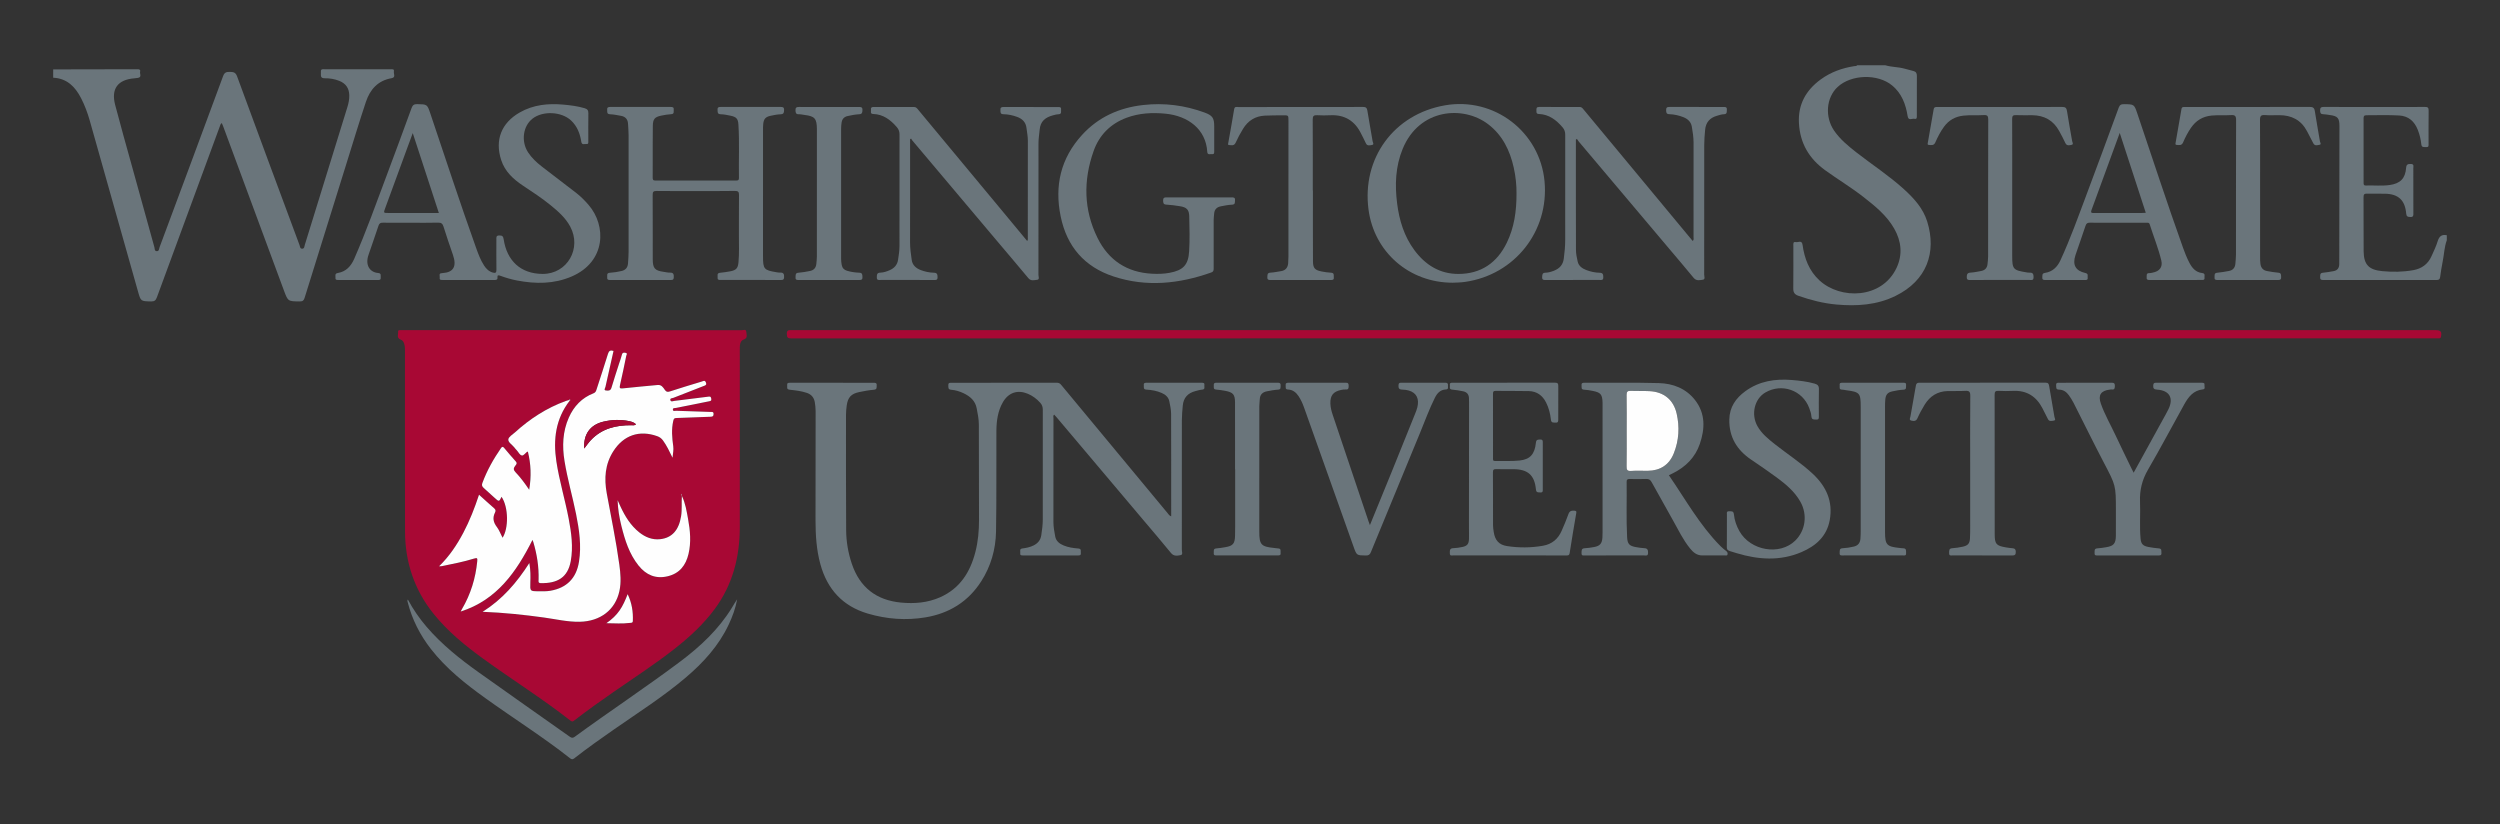 <?xml version="1.0" encoding="utf-8"?>
<!-- Generator: Adobe Illustrator 16.0.4, SVG Export Plug-In . SVG Version: 6.00 Build 0)  -->
<!DOCTYPE svg PUBLIC "-//W3C//DTD SVG 1.1//EN" "http://www.w3.org/Graphics/SVG/1.1/DTD/svg11.dtd">
<svg version="1.1" id="Layer_1" xmlns="http://www.w3.org/2000/svg" xmlns:xlink="http://www.w3.org/1999/xlink" x="0px" y="0px"
	 width="376px" height="124px" viewBox="28.5 81.5 376 124" enable-background="new 28.5 81.5 376 124" xml:space="preserve">
<rect x="28.5" y="81.5" width="376" height="124" fill="#333333" stroke="none"/>
<g id="mqYQFJ.tif">
	<g>
		<path fill="#6A757B" d="M36.499,91.938c4.22-0.008,8.439-0.016,12.658-0.025c0.261-0.001,0.499,0.041,0.414,0.36
			c-0.085,0.32,0.316,0.831-0.336,0.943c-0.184,0.032-0.37,0.052-0.557,0.066c-2.468,0.205-3.489,1.574-2.861,3.986
			c0.799,3.07,1.673,6.124,2.517,9.184c1.126,4.079,2.251,8.159,3.388,12.235c0.06,0.214-0.002,0.565,0.337,0.589
			c0.382,0.024,0.351-0.354,0.436-0.582c3.194-8.575,6.388-17.149,9.554-25.735c0.2-0.543,0.472-0.661,0.994-0.647
			c0.527,0.013,0.879,0.03,1.11,0.66c3.109,8.473,6.255,16.933,9.397,25.393c0.079,0.213,0.062,0.553,0.408,0.54
			c0.338-0.012,0.313-0.344,0.381-0.562c2.143-6.913,4.281-13.829,6.411-20.747c0.177-0.574,0.299-1.165,0.282-1.777
			c-0.027-1.045-0.517-1.762-1.494-2.154c-0.704-0.282-1.442-0.403-2.193-0.392c-0.772,0.013-0.54-0.529-0.58-0.942
			c-0.053-0.539,0.334-0.412,0.619-0.413c3.284-0.004,6.569-0.003,9.854-0.001c0.233,0.001,0.578-0.076,0.502,0.329
			c-0.064,0.349,0.33,0.897-0.351,1.015c-2.062,0.354-3.239,1.707-3.858,3.565c-0.997,2.99-1.906,6.011-2.846,9.021
			c-2.128,6.812-4.256,13.624-6.368,20.439c-0.125,0.403-0.288,0.554-0.727,0.55c-1.776-0.015-1.777,0.003-2.395-1.665
			c-3.039-8.212-6.077-16.424-9.117-24.636c-0.062-0.168-0.137-0.332-0.218-0.525c-0.216,0.125-0.234,0.319-0.294,0.481
			c-3.159,8.565-6.319,17.132-9.461,25.704c-0.167,0.455-0.352,0.654-0.872,0.643c-1.567-0.032-1.559-0.01-1.984-1.518
			c-2.414-8.566-4.831-17.132-7.255-25.696c-0.328-1.159-0.749-2.286-1.302-3.36c-0.888-1.727-2.12-2.973-4.193-3.077
			C36.499,92.77,36.499,92.354,36.499,91.938z"/>
		<path fill="#6A757B" d="M312.05,91.314c0.928,0.285,1.912,0.244,2.846,0.5c0.459,0.126,0.92,0.254,1.383,0.366
			c0.391,0.095,0.521,0.334,0.519,0.726c-0.012,1.996-0.006,3.991-0.005,5.986c0,0.253,0.033,0.568-0.354,0.477
			c-0.354-0.085-0.91,0.354-1.029-0.402c-0.285-1.782-0.883-3.422-2.333-4.616c-2.169-1.789-6.146-1.674-8.199,0.229
			c-1.718,1.591-1.948,4.502-0.524,6.571c0.897,1.304,2.103,2.292,3.33,3.255c2.371,1.855,4.909,3.5,7.146,5.528
			c1.523,1.381,2.904,2.887,3.527,4.896c1.429,4.616-0.051,8.863-4.77,11.175c-2.822,1.384-5.824,1.568-8.886,1.295
			c-1.974-0.176-3.88-0.666-5.748-1.323c-0.528-0.188-0.749-0.485-0.742-1.058c0.024-2.162,0.011-4.323,0.011-6.485
			c0-0.265-0.06-0.619,0.371-0.521c0.35,0.079,0.905-0.362,1.012,0.41c0.283,2.043,0.976,3.898,2.537,5.343
			c3.162,2.922,9.391,2.812,11.598-1.87c0.945-2.006,0.732-4.018-0.35-5.915c-1.123-1.974-2.863-3.376-4.619-4.75
			c-1.852-1.447-3.869-2.657-5.771-4.034c-2.411-1.745-3.776-4.056-3.938-7.081c-0.149-2.826,1.055-4.933,3.252-6.552
			c1.518-1.116,3.248-1.736,5.104-2.021c0.138-0.021,0.298,0.023,0.394-0.128C309.224,91.314,310.638,91.314,312.05,91.314z"/>
		<path fill="#6A757B" d="M396.499,117.634c-0.38,1.033-0.402,2.136-0.619,3.2c-0.156,0.771-0.277,1.552-0.383,2.333
			c-0.046,0.34-0.186,0.445-0.521,0.445c-5.694-0.009-11.39-0.008-17.084-0.001c-0.313,0-0.463-0.083-0.438-0.419
			c0.021-0.303-0.076-0.631,0.413-0.672c0.535-0.046,1.066-0.148,1.598-0.24c0.581-0.101,0.852-0.47,0.858-1.047
			c0.005-0.354,0.003-0.705,0.004-1.059c0.009-6.565,0.017-13.133,0.026-19.697c0.002-1.228-0.256-1.524-1.489-1.683
			c-0.31-0.039-0.617-0.112-0.927-0.114c-0.381-0.004-0.485-0.159-0.492-0.528c-0.01-0.424,0.104-0.572,0.554-0.569
			c3.056,0.021,6.11,0.01,9.165,0.01c2.016,0,4.031,0.014,6.048-0.009c0.437-0.005,0.562,0.121,0.556,0.559
			c-0.023,1.662-0.011,3.323-0.011,4.986c0.001,0.249,0.052,0.522-0.353,0.493c-0.313-0.021-0.682,0.106-0.737-0.412
			c-0.078-0.745-0.251-1.474-0.526-2.172c-0.509-1.287-1.388-2.092-2.828-2.171c-1.642-0.089-3.281-0.035-4.922-0.033
			c-0.352,0-0.408,0.174-0.408,0.466c0.006,3.222,0.004,6.442,0.002,9.663c0,0.244-0.002,0.452,0.346,0.439
			c1.203-0.044,2.412,0.097,3.609-0.078c1.576-0.229,2.321-0.995,2.442-2.576c0.04-0.521,0.249-0.59,0.69-0.587
			c0.551,0.004,0.391,0.381,0.392,0.652c0.009,2.244,0.004,4.489,0.007,6.732c0.002,0.323,0.043,0.615-0.46,0.595
			c-0.391-0.019-0.581-0.068-0.62-0.527c-0.168-2.008-1.186-2.942-3.188-2.978c-0.894-0.017-1.787,0.012-2.681-0.011
			c-0.383-0.009-0.547,0.074-0.545,0.508c0.02,2.724-0.01,5.444,0.016,8.167c0.019,2.008,0.791,2.792,2.805,2.983
			c1.559,0.147,3.109,0.128,4.655-0.146c1.276-0.229,2.214-0.91,2.747-2.104c0.33-0.738,0.691-1.472,0.924-2.241
			c0.225-0.743,0.611-1.07,1.379-0.909C396.499,117.135,396.499,117.384,396.499,117.634z"/>
		<path fill="#A80834" d="M114.6,131.154c8.481,0,16.963-0.002,25.444,0.011c0.239,0,0.675-0.213,0.695,0.238
			c0.018,0.396,0.286,0.931-0.371,1.157c-0.396,0.137-0.546,0.493-0.587,0.886c-0.023,0.227-0.016,0.456-0.016,0.685
			c-0.001,8.877-0.001,17.752-0.001,26.629c0.001,4.477-1.052,8.633-3.738,12.292c-1.7,2.315-3.791,4.237-6.037,6.003
			c-2.977,2.336-6.151,4.394-9.256,6.549c-1.963,1.361-3.909,2.746-5.799,4.209c-0.202,0.155-0.345,0.302-0.632,0.076
			c-4.235-3.324-8.806-6.178-13.157-9.339c-2.729-1.983-5.331-4.108-7.456-6.763c-2.893-3.612-4.256-7.766-4.272-12.354
			c-0.031-9-0.009-18-0.01-27.001c0-0.396,0.012-0.789-0.102-1.177c-0.086-0.294-0.219-0.566-0.511-0.667
			c-0.713-0.241-0.359-0.818-0.416-1.261c-0.02-0.148,0.147-0.172,0.277-0.173c0.166-0.001,0.333-0.002,0.499-0.002
			C97.637,131.154,106.118,131.154,114.6,131.154z M131.045,156.061c-0.008-0.101-0.016-0.201-0.024-0.302
			c-0.032,0.105-0.145,0.235,0.035,0.293c-0.076,1.029,0.045,2.062-0.122,3.095c-0.338,2.082-1.371,3.262-3.169,3.445
			c-1.174,0.121-2.201-0.298-3.111-1.019c-1.304-1.032-2.14-2.407-2.831-3.888c-0.149-0.316-0.29-0.64-0.434-0.959
			c0.037,1.334,0.257,2.621,0.573,3.888c0.529,2.12,1.177,4.2,2.575,5.942c1.134,1.412,2.574,2.049,4.4,1.606
			c1.778-0.431,2.712-1.646,3.115-3.351c0.414-1.756,0.254-3.512-0.066-5.252C131.769,158.373,131.583,157.167,131.045,156.061z
			 M114.057,141.675c-0.159,0.047-0.321,0.081-0.476,0.139c-2.87,1.046-5.38,2.675-7.631,4.721c-0.367,0.334-0.957,0.667-1,1.05
			c-0.048,0.436,0.566,0.796,0.887,1.193c0.117,0.146,0.231,0.296,0.363,0.427c0.278,0.274,0.445,0.756,0.812,0.805
			c0.226,0.029,0.507-0.362,0.765-0.563c0.013-0.01,0.038-0.002,0.118-0.002c0.453,1.84,0.538,3.695,0.193,5.719
			c-0.681-1.012-1.313-1.859-2.043-2.624c-0.314-0.33-0.365-0.584-0.084-0.948c0.142-0.184,0.39-0.383,0.107-0.691
			c-0.602-0.66-1.173-1.35-1.748-2.031c-0.181-0.215-0.305-0.215-0.468,0.023c-1.138,1.646-2.113,3.373-2.807,5.258
			c-0.125,0.338-0.034,0.537,0.211,0.752c0.547,0.479,1.08,0.974,1.617,1.463c0.683,0.621,0.683,0.621,1.058-0.144
			c1.078,1.597,1.058,4.804,0.15,6.157c-0.281-0.544-0.496-1.145-0.863-1.629c-0.529-0.698-0.662-1.374-0.27-2.161
			c0.102-0.202,0.135-0.41-0.096-0.608c-0.767-0.664-1.512-1.354-2.308-2.07c-0.663,2.006-1.406,3.91-2.365,5.727
			c-0.962,1.819-2.091,3.52-3.642,5.033c0.224-0.011,0.328-0.003,0.427-0.023c1.626-0.334,3.259-0.645,4.845-1.14
			c0.463-0.146,0.511-0.047,0.468,0.396c-0.245,2.562-0.984,4.959-2.286,7.182c-0.074,0.128-0.139,0.263-0.207,0.395
			c5.444-1.74,8.381-5.961,10.8-10.775c0.056,0.143,0.099,0.232,0.126,0.326c0.548,1.846,0.847,3.724,0.792,5.652
			c-0.007,0.229-0.096,0.516,0.321,0.524c2.512,0.051,4.066-0.845,4.515-3.306c0.389-2.142,0.094-4.26-0.307-6.371
			c-0.549-2.896-1.417-5.725-1.856-8.641c-0.495-3.275-0.115-6.383,1.989-9.1c0.035-0.055,0.161-0.085,0.089-0.165
			C114.204,141.566,114.106,141.596,114.057,141.675z M129.648,150.343c0.066-0.684,0.183-1.196,0.109-1.718
			c-0.179-1.271-0.291-2.534-0.001-3.812c0.076-0.34,0.147-0.435,0.483-0.444c1.701-0.05,3.402-0.127,5.104-0.19
			c0.271-0.011,0.474-0.033,0.478-0.402c0.004-0.381-0.229-0.313-0.448-0.32c-1.723-0.056-3.444-0.107-5.167-0.175
			c-0.178-0.007-0.489,0.132-0.507-0.176c-0.018-0.28,0.303-0.217,0.48-0.254c1.646-0.341,3.295-0.671,4.945-0.992
			c0.255-0.049,0.41-0.073,0.347-0.417c-0.062-0.337-0.213-0.313-0.471-0.279c-1.688,0.222-3.376,0.433-5.066,0.633
			c-0.203,0.024-0.513,0.186-0.604-0.093c-0.109-0.337,0.272-0.298,0.449-0.368c1.503-0.599,3.014-1.179,4.521-1.766
			c0.243-0.096,0.533-0.134,0.367-0.548c-0.156-0.393-0.403-0.199-0.609-0.139c-1.608,0.486-3.217,0.974-4.814,1.494
			c-0.366,0.119-0.546,0.058-0.762-0.254c-0.251-0.36-0.501-0.773-1.069-0.718c-1.735,0.174-3.476,0.31-5.208,0.506
			c-0.487,0.056-0.562-0.036-0.455-0.499c0.337-1.455,0.638-2.92,0.937-4.384c0.028-0.142,0.234-0.387-0.081-0.455
			c-0.234-0.052-0.486-0.09-0.572,0.28c-0.103,0.442-0.274,0.87-0.413,1.305c-0.391,1.226-0.797,2.446-1.162,3.68
			c-0.149,0.505-0.577,0.423-0.861,0.384c-0.318-0.044-0.074-0.363-0.034-0.545c0.395-1.8,0.805-3.596,1.211-5.396
			c-0.463-0.144-0.69-0.031-0.835,0.443c-0.552,1.805-1.155,3.593-1.73,5.39c-0.078,0.245-0.161,0.427-0.439,0.535
			c-1.757,0.685-2.961,1.95-3.717,3.654c-0.935,2.105-1.012,4.309-0.648,6.539c0.438,2.686,1.197,5.305,1.736,7.969
			c0.479,2.371,0.826,4.75,0.44,7.172c-0.396,2.479-1.834,3.933-4.291,4.367c-0.597,0.105-1.201,0.082-1.804,0.077
			c-1.28-0.009-1.264-0.011-1.223-1.298c0.029-0.938,0.045-1.882-0.149-2.952c-1.891,2.956-4.048,5.461-7.027,7.337
			c3.188,0.127,6.2,0.443,9.205,0.858c1.787,0.247,3.554,0.674,5.375,0.644c3.117-0.053,5.381-1.787,5.994-4.619
			c0.286-1.319,0.17-2.642-0.012-3.965c-0.493-3.602-1.239-7.158-1.892-10.73c-0.41-2.248-0.267-4.379,0.997-6.348
			c1.543-2.406,3.903-3.209,6.587-2.256c0.366,0.131,0.648,0.336,0.878,0.653C128.768,148.508,129.17,149.348,129.648,150.343z
			 M119.7,175.229c1.269,0.021,2.396,0.099,3.523-0.041c0.192-0.022,0.443,0.021,0.456-0.289c0.058-1.383-0.145-2.711-0.779-4.037
			c-0.351,0.906-0.704,1.718-1.214,2.449C121.177,174.04,120.54,174.645,119.7,175.229z"/>
		<path fill="#6A757B" d="M204.646,159.163c0-5.185,0.01-10.296-0.012-15.409c-0.003-0.637-0.14-1.278-0.271-1.907
			c-0.129-0.614-0.571-0.993-1.131-1.24c-0.732-0.323-1.512-0.466-2.299-0.505c-0.53-0.025-0.371-0.367-0.404-0.648
			c-0.045-0.368,0.169-0.391,0.453-0.39c2.744,0.006,5.488,0.005,8.231,0.001c0.253,0,0.477,0.01,0.423,0.353
			c-0.041,0.265,0.182,0.652-0.358,0.688c-0.327,0.021-0.65,0.127-0.972,0.21c-1.149,0.298-1.816,0.989-1.922,2.222
			c-0.062,0.726-0.134,1.444-0.134,2.173c0.006,6.485,0.006,12.972-0.005,19.457c-0.001,0.281,0.195,0.756-0.157,0.819
			c-0.483,0.089-1.028,0.23-1.472-0.316c-1.361-1.678-2.774-3.312-4.168-4.965c-4.355-5.161-8.711-10.321-13.067-15.48
			c-0.105-0.125-0.223-0.241-0.34-0.368c-0.19,0.161-0.101,0.359-0.101,0.528c-0.006,5.196-0.004,10.393-0.007,15.59
			c0,0.754,0.132,1.49,0.272,2.223c0.134,0.693,0.647,1.085,1.274,1.343c0.7,0.287,1.444,0.394,2.187,0.453
			c0.537,0.043,0.346,0.392,0.385,0.662c0.055,0.375-0.173,0.385-0.452,0.384c-2.744-0.006-5.487-0.005-8.231-0.001
			c-0.251,0-0.479-0.002-0.421-0.349c0.044-0.264-0.188-0.644,0.338-0.707c0.576-0.069,1.146-0.191,1.674-0.455
			c0.635-0.318,1.036-0.795,1.148-1.521c0.125-0.802,0.228-1.6,0.227-2.415c-0.01-5.487-0.01-10.976,0.003-16.463
			c0.001-0.425-0.112-0.754-0.394-1.063c-0.524-0.58-1.135-1.041-1.853-1.342c-1.53-0.642-2.898-0.194-3.741,1.242
			c-0.791,1.352-0.982,2.862-0.991,4.385c-0.029,5.03,0.035,10.062-0.055,15.092c-0.047,2.672-0.771,5.214-2.23,7.492
			c-1.965,3.069-4.826,4.82-8.374,5.414c-2.925,0.49-5.837,0.271-8.688-0.57c-3.772-1.114-6.082-3.652-7.12-7.404
			c-0.604-2.184-0.733-4.42-0.736-6.666c-0.007-5.009,0.02-10.02,0.015-15.027c-0.001-0.911,0.043-1.827-0.131-2.734
			c-0.135-0.704-0.537-1.141-1.208-1.366c-0.834-0.28-1.703-0.375-2.566-0.469c-0.535-0.058-0.332-0.411-0.371-0.679
			c-0.049-0.325,0.138-0.369,0.409-0.368c4.199,0.006,8.398,0.006,12.598,0.001c0.291-0.001,0.486,0.039,0.453,0.398
			c-0.026,0.296,0.089,0.606-0.417,0.65c-0.742,0.062-1.481,0.199-2.212,0.352c-1.209,0.254-1.701,0.786-1.876,2.004
			c-0.067,0.471-0.109,0.949-0.109,1.426c-0.002,5.777-0.014,11.557,0.023,17.334c0.011,1.729,0.301,3.43,0.858,5.076
			c1.202,3.553,3.704,5.469,7.397,5.821c2.004,0.19,3.989,0.034,5.864-0.795c2.985-1.319,4.534-3.771,5.317-6.812
			c0.407-1.578,0.547-3.19,0.547-4.814c-0.002-4.781-0.013-9.562-0.026-14.343c-0.002-0.835-0.172-1.651-0.326-2.465
			c-0.213-1.122-0.985-1.79-1.967-2.255c-0.586-0.277-1.21-0.475-1.85-0.522c-0.54-0.042-0.427-0.376-0.445-0.695
			c-0.022-0.393,0.24-0.357,0.496-0.357c5.28,0,10.561,0.002,15.84-0.006c0.28,0,0.456,0.104,0.629,0.312
			c5.329,6.433,10.664,12.86,16,19.287C204.238,158.83,204.344,159.041,204.646,159.163z"/>
		<path fill="#A80834" d="M271.26,132.384c-41.243,0-82.489-0.001-123.733,0.014c-0.543,0.001-0.678-0.12-0.688-0.67
			c-0.013-0.628,0.312-0.577,0.727-0.577c28.833,0.005,57.667,0.004,86.501,0.004c53.593,0,107.186,0,160.777,0
			c0.756,0,0.944,0.26,0.768,1.017c-0.036,0.155-0.104,0.209-0.242,0.211c-0.167,0.003-0.333,0.003-0.499,0.003
			C353.666,132.384,312.463,132.384,271.26,132.384z"/>
		<path fill="#6A757B" d="M90.273,115c-1.394,0-2.786,0.013-4.178-0.008c-0.363-0.005-0.551,0.089-0.672,0.458
			c-0.483,1.479-1.014,2.941-1.51,4.416c-0.512,1.521,0.204,2.588,1.468,2.694c0.508,0.043,0.346,0.403,0.375,0.686
			c0.04,0.395-0.228,0.362-0.484,0.362c-1.954-0.002-3.908-0.002-5.861-0.001c-0.236,0.001-0.489,0.021-0.455-0.329
			c0.027-0.275-0.158-0.636,0.345-0.719c1.251-0.207,1.99-1.029,2.476-2.139c1.79-4.088,3.288-8.289,4.853-12.465
			c1.273-3.398,2.531-6.805,3.774-10.216c0.161-0.442,0.375-0.589,0.849-0.578c1.498,0.033,1.496,0.012,1.971,1.417
			c2.274,6.74,4.481,13.505,6.88,20.203c0.328,0.918,0.668,1.835,1.204,2.66c0.325,0.499,0.733,0.898,1.333,1.06
			c0.364,0.1,0.526,0.018,0.521-0.407c-0.021-1.518-0.008-3.034-0.007-4.552c0-0.307-0.077-0.626,0.435-0.629
			c0.438-0.004,0.592,0.112,0.661,0.574c0.48,3.195,2.524,5.2,5.871,5.211c3.702,0.012,5.906-3.851,4.135-7.13
			c-0.707-1.31-1.8-2.271-2.93-3.192c-1.321-1.079-2.75-2.01-4.168-2.953c-1.463-0.975-2.722-2.127-3.283-3.86
			c-0.976-3.014,0.036-5.577,2.796-7.151c2.054-1.171,4.277-1.385,6.573-1.177c1.075,0.098,2.144,0.231,3.187,0.541
			c0.412,0.122,0.563,0.323,0.557,0.749c-0.02,1.393-0.006,2.785-0.008,4.178c0,0.219,0.061,0.507-0.312,0.456
			c-0.277-0.037-0.659,0.208-0.746-0.358c-0.188-1.21-0.611-2.32-1.542-3.188c-1.437-1.338-4.232-1.479-5.783-0.276
			c-1.445,1.121-1.755,3.416-0.677,5.074c0.551,0.847,1.284,1.525,2.074,2.138c1.724,1.337,3.467,2.647,5.189,3.984
			c0.674,0.522,1.272,1.132,1.831,1.776c2.703,3.116,2.65,8.526-2.514,10.764c-2.682,1.162-5.445,1.146-8.251,0.611
			c-0.858-0.163-1.691-0.415-2.511-0.713c-0.265-0.097-0.455-0.132-0.419,0.241c0.035,0.358-0.166,0.399-0.458,0.398
			c-2.598-0.007-5.196-0.005-7.794-0.003c-0.24,0-0.494,0.014-0.435-0.338c0.042-0.256-0.214-0.678,0.34-0.686
			c0.021,0,0.04-0.008,0.061-0.01c1.682-0.099,2.188-1.012,1.59-2.733c-0.49-1.409-0.97-2.823-1.417-4.249
			c-0.139-0.441-0.327-0.62-0.818-0.606C93.018,115.024,91.645,114.999,90.273,115z M90.578,101.515
			c-0.276,0.748-0.514,1.388-0.748,2.026c-1.135,3.094-2.269,6.188-3.402,9.281c-0.259,0.709-0.258,0.709,0.469,0.711
			c0.456,0.001,0.913,0,1.37,0c2.054,0,4.107,0,6.237,0C93.193,109.522,91.903,105.572,90.578,101.515z"/>
		<path fill="#6A757B" d="M133.107,110.232c-1.954,0-3.907,0.016-5.861-0.012c-0.475-0.007-0.588,0.138-0.586,0.597
			c0.02,3.222,0.005,6.442,0.013,9.665c0.004,1.383,0.308,1.718,1.664,1.906c0.308,0.043,0.618,0.125,0.925,0.114
			c0.538-0.017,0.596,0.276,0.574,0.708c-0.014,0.29-0.097,0.4-0.398,0.399c-3.076-0.008-6.152-0.008-9.228,0.001
			c-0.303,0.001-0.419-0.103-0.387-0.396c0.031-0.282-0.13-0.654,0.379-0.688c0.601-0.038,1.195-0.128,1.783-0.268
			c0.607-0.144,0.925-0.524,0.967-1.136c0.04-0.58,0.09-1.16,0.09-1.74c0.007-5.841,0.007-11.681,0-17.521
			c0-0.58-0.056-1.16-0.085-1.74c-0.034-0.676-0.391-1.079-1.049-1.199c-0.551-0.1-1.104-0.215-1.661-0.24
			c-0.506-0.023-0.4-0.341-0.428-0.642c-0.033-0.362,0.117-0.456,0.462-0.455c3.035,0.012,6.069,0.01,9.104,0.002
			c0.304-0.001,0.486,0.067,0.443,0.413c-0.034,0.28,0.134,0.646-0.391,0.675c-0.494,0.029-0.989,0.111-1.476,0.213
			c-0.983,0.202-1.261,0.512-1.275,1.53c-0.026,1.911-0.014,3.823-0.017,5.735c-0.001,0.687,0.011,1.372-0.004,2.058
			c-0.007,0.301,0.053,0.446,0.404,0.445c4.053-0.011,8.105-0.009,12.158-0.003c0.277,0,0.418-0.059,0.412-0.377
			c-0.049-2.679,0.09-5.36-0.079-8.037c-0.057-0.883-0.305-1.153-1.188-1.338c-0.486-0.104-0.981-0.204-1.476-0.218
			c-0.523-0.015-0.453-0.331-0.475-0.669c-0.025-0.397,0.185-0.43,0.496-0.429c2.993,0.008,5.985,0.009,8.979,0
			c0.34-0.001,0.547,0.037,0.531,0.462c-0.014,0.374-0.029,0.622-0.513,0.641c-0.514,0.019-1.03,0.12-1.536,0.231
			c-0.746,0.164-1.012,0.479-1.09,1.239c-0.032,0.31-0.029,0.622-0.029,0.935c-0.002,6.317-0.002,12.637-0.001,18.954
			c0.001,1.932,0.134,2.086,2.044,2.402c0.163,0.027,0.332,0.062,0.495,0.05c0.543-0.042,0.665,0.232,0.63,0.719
			c-0.022,0.299-0.12,0.39-0.41,0.39c-3.055-0.008-6.11-0.006-9.165-0.001c-0.265,0-0.464-0.036-0.422-0.365
			c0.036-0.276-0.155-0.657,0.352-0.715c0.536-0.062,1.075-0.117,1.602-0.229c0.866-0.181,1.104-0.479,1.186-1.349
			c0.128-1.368,0.052-2.74,0.062-4.11c0.014-1.994-0.01-3.99,0.014-5.985c0.006-0.478-0.106-0.646-0.616-0.638
			C137.057,110.25,135.082,110.232,133.107,110.232z"/>
		<path fill="#6A757B" d="M265.513,102.505c0,5.529-0.008,11.06,0.012,16.588c0.002,0.575,0.129,1.156,0.252,1.724
			c0.152,0.7,0.688,1.064,1.312,1.302c0.645,0.243,1.316,0.392,2.006,0.405c0.498,0.009,0.539,0.277,0.541,0.686
			c0.004,0.49-0.31,0.396-0.586,0.396c-2.683,0.002-5.363,0-8.046,0.003c-0.301,0-0.584,0.043-0.563-0.423
			c0.017-0.361,0.008-0.662,0.494-0.671c0.438-0.009,0.862-0.136,1.269-0.293c0.829-0.325,1.366-0.87,1.489-1.817
			c0.121-0.93,0.215-1.854,0.214-2.791c-0.011-5.28-0.011-10.562,0.004-15.841c0.002-0.444-0.11-0.783-0.401-1.122
			c-0.951-1.113-2.045-1.95-3.578-2.009c-0.435-0.018-0.336-0.326-0.354-0.582c-0.02-0.29,0.044-0.473,0.398-0.472
			c2.039,0.012,4.076,0.009,6.112,0.003c0.239-0.001,0.372,0.126,0.513,0.294c5.278,6.366,10.562,12.729,15.846,19.095
			c0.21,0.253,0.422,0.504,0.638,0.763c0.211-0.189,0.124-0.388,0.124-0.56c0.006-4.739,0.007-9.479,0.004-14.22
			c0-0.812-0.123-1.614-0.261-2.412c-0.124-0.719-0.604-1.16-1.265-1.425c-0.682-0.271-1.395-0.427-2.121-0.452
			c-0.465-0.016-0.465-0.257-0.479-0.601c-0.017-0.396,0.138-0.489,0.507-0.487c2.702,0.014,5.405,0.01,8.107,0.006
			c0.287-0.001,0.55-0.019,0.516,0.403c-0.025,0.323,0.084,0.673-0.453,0.689c-0.346,0.01-0.691,0.13-1.029,0.228
			c-1.066,0.306-1.678,0.966-1.785,2.123c-0.071,0.767-0.133,1.528-0.133,2.298c0.002,6.486,0.004,12.974-0.008,19.459
			c0,0.264,0.184,0.708-0.158,0.768c-0.471,0.079-1.008,0.239-1.432-0.275c-1.226-1.494-2.482-2.963-3.729-4.439
			c-4.516-5.353-9.032-10.703-13.547-16.058c-0.104-0.122-0.187-0.262-0.277-0.393C265.613,102.432,265.563,102.468,265.513,102.505
			z"/>
		<path fill="#6A757B" d="M165.378,102.424c0,3.053,0,6.104,0,9.154c0,2.101,0.011,4.198-0.005,6.297
			c-0.008,0.919,0.118,1.822,0.249,2.726c0.112,0.779,0.636,1.237,1.334,1.509c0.644,0.249,1.317,0.394,2.005,0.408
			c0.501,0.01,0.542,0.271,0.547,0.68c0.006,0.476-0.284,0.41-0.574,0.41c-2.66-0.001-5.32,0.001-7.98-0.001
			c-0.277,0-0.599,0.089-0.581-0.399c0.014-0.383-0.003-0.689,0.524-0.701c0.499-0.012,0.978-0.179,1.437-0.382
			c0.674-0.298,1.117-0.796,1.232-1.531c0.109-0.695,0.216-1.393,0.215-2.104c-0.007-5.59-0.009-11.181,0.005-16.771
			c0.001-0.448-0.131-0.785-0.42-1.117c-0.945-1.087-2.026-1.911-3.538-1.959c-0.513-0.017-0.292-0.396-0.332-0.64
			c-0.045-0.273,0.052-0.415,0.368-0.413c2.037,0.012,4.074,0.012,6.11,0.003c0.33-0.001,0.471,0.229,0.64,0.433
			c4.396,5.288,8.789,10.578,13.183,15.868c1.058,1.272,2.113,2.55,3.193,3.854c0.146-0.208,0.091-0.396,0.092-0.567
			c0.004-4.844,0.001-9.687,0.007-14.527c0.001-0.649-0.131-1.278-0.208-1.917c-0.104-0.873-0.634-1.373-1.406-1.657
			c-0.666-0.245-1.362-0.391-2.069-0.403c-0.496-0.009-0.422-0.313-0.443-0.628c-0.026-0.366,0.128-0.456,0.47-0.455
			c2.723,0.012,5.445,0.008,8.168,0.006c0.261,0,0.525-0.02,0.482,0.369c-0.032,0.297,0.155,0.7-0.41,0.719
			c-0.286,0.009-0.573,0.094-0.854,0.17c-1.093,0.296-1.847,0.89-1.95,2.122c-0.058,0.681-0.182,1.354-0.181,2.044
			c0.008,6.607,0.007,13.218-0.006,19.827c0,0.249,0.204,0.688-0.193,0.729c-0.431,0.045-0.927,0.231-1.321-0.244
			c-1.553-1.87-3.132-3.718-4.699-5.576c-4.259-5.05-8.516-10.102-12.772-15.152c-0.065-0.078-0.112-0.174-0.169-0.262
			C165.477,102.367,165.427,102.396,165.378,102.424z"/>
		<path fill="#6A757B" d="M247,124.02c-6.562,0.005-11.828-4.613-12.674-10.991c-1.026-7.735,3.823-14.353,11.499-15.688
			c7.393-1.287,14.283,3.979,14.975,11.442c0.692,7.495-4.494,14.048-11.951,15.113C248.187,123.991,247.524,124,247,124.02z
			 M256.584,110.532c0.011-1.083-0.112-2.467-0.419-3.83c-0.58-2.583-1.686-4.864-3.84-6.514
			c-3.734-2.858-10.355-2.387-12.859,3.694c-1.094,2.658-1.191,5.412-0.839,8.208c0.32,2.545,1.054,4.956,2.606,7.047
			c1.64,2.206,3.801,3.564,6.596,3.564c3.406,0,5.836-1.669,7.306-4.718C256.22,115.733,256.597,113.326,256.584,110.532z"/>
		<path fill="#6A757B" d="M279.497,152.973c2.503,3.639,4.629,7.494,7.738,10.639c0.275,0.279,0.586,0.529,0.896,0.77
			c0.174,0.135,0.229,0.292,0.191,0.487c-0.045,0.25-0.258,0.163-0.402,0.164c-1.143,0.008-2.286,0.008-3.429,0.003
			c-0.806-0.004-1.351-0.482-1.817-1.061c-1.037-1.283-1.75-2.77-2.55-4.199c-1.073-1.92-2.157-3.834-3.218-5.762
			c-0.195-0.354-0.42-0.498-0.832-0.479c-0.83,0.034-1.663,0.021-2.493,0.005c-0.319-0.006-0.438,0.095-0.435,0.425
			c0.043,2.783-0.078,5.567,0.072,8.349c0.053,1,0.34,1.301,1.342,1.475c0.408,0.07,0.82,0.14,1.232,0.156
			c0.504,0.02,0.584,0.279,0.575,0.723c-0.009,0.509-0.349,0.367-0.604,0.367c-2.949,0.007-5.9,0.006-8.853,0.002
			c-0.246,0-0.565,0.107-0.548-0.354c0.014-0.358-0.051-0.705,0.486-0.73c0.476-0.021,0.951-0.094,1.42-0.182
			c0.855-0.16,1.168-0.52,1.235-1.387c0.021-0.27,0.021-0.539,0.021-0.811c0.001-6.358,0.001-12.717,0.001-19.075
			c0-0.146,0.003-0.291-0.001-0.437c-0.033-1.246-0.282-1.543-1.525-1.779c-0.406-0.077-0.818-0.158-1.23-0.171
			c-0.522-0.016-0.371-0.375-0.401-0.659c-0.041-0.371,0.185-0.387,0.462-0.386c3.721,0.012,7.439-0.048,11.157,0.051
			c2.144,0.057,4.097,0.809,5.461,2.57c1.563,2.019,1.485,4.29,0.708,6.568c-0.698,2.048-2.137,3.474-4.061,4.429
			C279.915,152.773,279.729,152.859,279.497,152.973z M273.153,146.324c0,1.767,0.019,3.533-0.012,5.3
			c-0.01,0.521,0.078,0.744,0.668,0.702c0.826-0.061,1.662-0.008,2.492-0.018c1.877-0.02,3.229-0.869,3.934-2.617
			c0.781-1.94,0.896-3.971,0.434-5.993c-0.479-2.094-1.955-3.266-4.084-3.371c-0.934-0.047-1.87-0.003-2.804-0.042
			c-0.476-0.02-0.648,0.104-0.64,0.614C273.174,142.708,273.153,144.516,273.153,146.324z"/>
		<path fill="#6A757B" d="M208.881,111.19c1.621,0,3.242,0.004,4.863-0.003c0.305-0.002,0.535,0.017,0.5,0.421
			c-0.027,0.324,0.074,0.658-0.464,0.677c-0.556,0.021-1.111,0.135-1.66,0.243c-0.589,0.116-0.967,0.457-1.01,1.094
			c-0.021,0.311-0.073,0.619-0.073,0.929c-0.007,2.433-0.007,4.863-0.001,7.296c0.001,0.284-0.007,0.509-0.345,0.628
			c-4.845,1.717-9.76,2.238-14.715,0.604c-4.361-1.438-7.015-4.491-7.947-9.015c-0.953-4.62-0.002-8.748,3.205-12.264
			c2.46-2.696,5.586-4.096,9.186-4.504c3.173-0.359,6.25,0.031,9.245,1.13c1.175,0.433,1.454,0.803,1.454,2.062
			c0,1.247-0.001,2.494,0,3.74c0,0.233,0.027,0.491-0.329,0.452c-0.273-0.03-0.687,0.173-0.716-0.337
			c-0.199-3.406-2.879-5.418-6.296-5.746c-1.981-0.191-3.944-0.092-5.835,0.611c-2.428,0.902-4.115,2.607-4.965,5.015
			c-1.559,4.412-1.504,8.823,0.593,13.064c1.661,3.358,4.422,5.188,8.213,5.382c0.874,0.045,1.742,0.025,2.6-0.133
			c2.046-0.379,2.837-1.164,2.963-3.224c0.107-1.761,0.062-3.532,0.016-5.297c-0.026-0.993-0.408-1.346-1.409-1.503
			c-0.676-0.107-1.356-0.204-2.038-0.238c-0.458-0.022-0.467-0.263-0.48-0.608c-0.016-0.4,0.16-0.485,0.521-0.482
			C205.597,111.198,207.239,111.19,208.881,111.19z"/>
		<path fill="#6A757B" d="M255.479,165.035c-2.785,0.001-5.57,0.004-8.355-0.006c-0.227,0-0.573,0.158-0.57-0.324
			c0.002-0.389-0.05-0.743,0.521-0.76c0.453-0.012,0.91-0.088,1.355-0.178c0.733-0.148,0.98-0.447,1.004-1.203
			c0.019-0.58-0.004-1.164-0.004-1.744c0.004-6.235,0.01-12.473,0.016-18.707c0-0.229-0.01-0.457-0.012-0.687
			c-0.004-0.612-0.324-0.971-0.91-1.081c-0.529-0.103-1.062-0.205-1.6-0.243c-0.543-0.039-0.32-0.421-0.361-0.686
			c-0.056-0.34,0.166-0.354,0.42-0.354c5.135,0.004,10.269,0.007,15.401-0.005c0.4-0.001,0.485,0.146,0.482,0.51
			c-0.015,1.663-0.011,3.326-0.005,4.988c0.002,0.297,0.002,0.545-0.411,0.508c-0.318-0.027-0.638,0.082-0.693-0.449
			c-0.096-0.885-0.312-1.754-0.719-2.564c-0.541-1.074-1.392-1.703-2.604-1.729c-1.662-0.036-3.324-0.012-4.986-0.032
			c-0.354-0.005-0.404,0.152-0.403,0.45c0.007,3.222,0.004,6.444,0.006,9.666c0,0.2-0.053,0.432,0.285,0.426
			c1.246-0.021,2.502,0.06,3.736-0.072c1.567-0.168,2.254-0.964,2.428-2.663c0.054-0.508,0.286-0.476,0.64-0.49
			c0.426-0.018,0.397,0.236,0.396,0.521c-0.004,2.307-0.003,4.614-0.001,6.921c0,0.272,0.054,0.554-0.388,0.517
			c-0.323-0.027-0.592,0.062-0.644-0.469c-0.209-2.152-1.228-3.025-3.401-3.029c-0.853-0.002-1.705,0.014-2.558-0.008
			c-0.354-0.01-0.51,0.055-0.507,0.467c0.021,2.66,0.008,5.322,0.016,7.981c0.002,0.33,0.053,0.662,0.102,0.99
			c0.186,1.253,0.781,1.946,2.003,2.134c1.795,0.276,3.598,0.266,5.396-0.047c1.37-0.238,2.289-1.023,2.83-2.273
			c0.354-0.817,0.713-1.639,1.004-2.479c0.168-0.49,0.473-0.554,0.902-0.521c0.234,0.02,0.332,0.063,0.286,0.332
			c-0.343,2.004-0.687,4.01-0.995,6.02c-0.068,0.445-0.337,0.377-0.62,0.377C261.133,165.035,258.308,165.035,255.479,165.035z"/>
		<path fill="#6A757B" d="M347.001,115c-1.393,0-2.785,0.013-4.178-0.009c-0.372-0.006-0.543,0.109-0.662,0.472
			c-0.484,1.479-1.021,2.939-1.512,4.416c-0.479,1.448,0.007,2.352,1.482,2.679c0.512,0.112,0.316,0.432,0.352,0.697
			c0.055,0.401-0.233,0.354-0.482,0.354c-1.954-0.001-3.908-0.003-5.861,0.002c-0.276,0.001-0.502-0.008-0.476-0.382
			c0.021-0.301-0.075-0.612,0.399-0.685c1.127-0.169,1.855-0.877,2.316-1.874c1.51-3.262,2.71-6.646,3.973-10.006
			c1.619-4.312,3.213-8.632,4.795-12.957c0.158-0.433,0.373-0.547,0.808-0.541c1.53,0.023,1.524,0.01,2.01,1.443
			c2.277,6.72,4.466,13.469,6.86,20.147c0.279,0.781,0.583,1.554,0.971,2.289c0.415,0.789,0.965,1.415,1.911,1.52
			c0.521,0.058,0.315,0.435,0.349,0.704c0.045,0.353-0.203,0.338-0.443,0.338c-2.598-0.001-5.195-0.003-7.795,0.003
			c-0.282,0.001-0.496-0.021-0.461-0.392c0.026-0.289-0.107-0.659,0.412-0.639c0.162,0.007,0.328-0.046,0.49-0.076
			c1.018-0.188,1.54-0.823,1.303-1.816c-0.444-1.857-1.175-3.63-1.748-5.45c-0.097-0.308-0.354-0.235-0.57-0.235
			C349.828,114.998,348.415,115,347.001,115z M347.308,101.49c-1.445,3.957-2.83,7.775-4.24,11.584
			c-0.18,0.483,0.055,0.463,0.388,0.462c2.39-0.005,4.776-0.002,7.165-0.003c0.182,0,0.363-0.017,0.605-0.028
			C349.926,109.521,348.644,105.585,347.308,101.49z"/>
		<path fill="#6A757B" d="M288.224,161.282c0-0.79-0.004-1.58,0.004-2.37c0.002-0.227-0.104-0.531,0.321-0.516
			c0.343,0.014,0.677-0.092,0.731,0.467c0.09,0.893,0.386,1.738,0.83,2.525c1.664,2.952,6.06,3.7,8.387,1.426
			c1.554-1.52,1.882-3.904,0.781-5.854c-0.868-1.539-2.2-2.645-3.592-3.671c-1.252-0.925-2.545-1.795-3.832-2.672
			c-2.123-1.445-3.307-3.38-3.265-6.011c0.029-1.878,0.976-3.223,2.413-4.272c2.087-1.522,4.475-1.888,6.986-1.683
			c1.158,0.095,2.312,0.225,3.437,0.547c0.446,0.127,0.649,0.331,0.64,0.823c-0.029,1.351-0.013,2.702-0.01,4.054
			c0,0.271,0.051,0.554-0.387,0.529c-0.354-0.021-0.693,0.067-0.732-0.486c-0.031-0.426-0.18-0.853-0.332-1.258
			c-1.004-2.676-4.117-3.771-6.592-2.33c-1.636,0.952-2.188,3.269-1.199,5.05c0.633,1.137,1.625,1.933,2.619,2.72
			c1.891,1.494,3.924,2.805,5.695,4.449c2.037,1.893,3.08,4.165,2.566,6.977c-0.446,2.443-2.101,3.895-4.271,4.818
			c-3.22,1.372-6.493,1.131-9.75,0.146c-1.807-0.547-1.409-0.283-1.45-1.978C288.214,162.238,288.224,161.76,288.224,161.282z"/>
		<path fill="#6A757B" d="M234.535,160.479c1.128-2.754,2.211-5.381,3.276-8.014c1.193-2.941,2.369-5.891,3.561-8.833
			c0.229-0.562,0.419-1.138,0.393-1.743c-0.05-1.099-0.877-1.753-2.358-1.791c-0.562-0.016-0.585-0.265-0.569-0.684
			c0.012-0.281,0.13-0.351,0.383-0.35c2.223,0.005,4.447,0.007,6.672-0.002c0.313-0.002,0.416,0.139,0.377,0.414
			c-0.033,0.229,0.155,0.58-0.312,0.599c-0.835,0.033-1.312,0.568-1.649,1.247c-0.854,1.709-1.502,3.507-2.231,5.27
			c-2.478,5.981-4.94,11.969-7.399,17.956c-0.146,0.354-0.318,0.502-0.724,0.498c-1.413-0.015-1.408,0.002-1.872-1.303
			c-2.486-6.997-4.975-13.995-7.467-20.99c-0.209-0.586-0.467-1.153-0.815-1.676c-0.379-0.563-0.874-0.964-1.569-0.989
			c-0.5-0.019-0.33-0.356-0.366-0.612c-0.048-0.341,0.116-0.415,0.43-0.414c2.868,0.009,5.737,0.012,8.604-0.002
			c0.383-0.002,0.443,0.158,0.439,0.483c-0.003,0.328-0.014,0.576-0.451,0.536c-0.224-0.021-0.457,0.021-0.68,0.067
			c-1.193,0.249-1.654,0.838-1.619,2.051c0.018,0.588,0.165,1.15,0.352,1.702c1.795,5.348,3.597,10.695,5.396,16.042
			C234.379,160.081,234.435,160.215,234.535,160.479z"/>
		<path fill="#6A757B" d="M349.401,152.596c1.462-2.658,2.883-5.24,4.301-7.824c0.318-0.582,0.656-1.155,0.945-1.752
			c0.793-1.647,0.139-2.796-1.69-2.916c-0.487-0.032-0.651-0.166-0.61-0.649c0.023-0.299,0.118-0.391,0.408-0.39
			c2.309,0.008,4.614,0.006,6.922,0.002c0.244,0,0.43,0.056,0.377,0.341c-0.043,0.229,0.192,0.612-0.236,0.655
			c-1.424,0.144-2.174,1.123-2.795,2.233c-1.828,3.282-3.578,6.61-5.469,9.856c-0.886,1.521-1.266,3.076-1.193,4.804
			c0.076,1.847-0.09,3.698,0.08,5.544c0.076,0.829,0.375,1.115,1.199,1.268c0.51,0.094,1.024,0.172,1.541,0.211
			c0.5,0.037,0.365,0.383,0.396,0.674c0.039,0.371-0.176,0.39-0.457,0.389c-3.035-0.005-6.07-0.004-9.105-0.003
			c-0.252,0-0.519,0.043-0.488-0.356c0.021-0.316-0.102-0.684,0.432-0.711c0.434-0.021,0.865-0.102,1.296-0.168
			c1.13-0.176,1.453-0.542,1.472-1.695c0.015-0.853,0.004-1.705,0.004-2.558c0-0.437,0-0.873,0-1.31
			c0-3.768-0.029-3.751-1.793-7.122c-1.567-2.998-3.055-6.038-4.586-9.054c-0.197-0.388-0.438-0.756-0.688-1.11
			c-0.353-0.497-0.839-0.846-1.454-0.85c-0.548-0.004-0.438-0.334-0.465-0.656c-0.036-0.445,0.262-0.379,0.525-0.379
			c2.6,0,5.197,0.006,7.795-0.008c0.371-0.002,0.526,0.092,0.508,0.485c-0.014,0.325-0.019,0.591-0.454,0.532
			c-0.101-0.013-0.208,0.004-0.312,0.018c-1.34,0.163-1.789,0.827-1.337,2.113c0.587,1.667,1.478,3.2,2.224,4.795
			c0.748,1.599,1.526,3.181,2.293,4.769C349.106,152.027,349.24,152.277,349.401,152.596z"/>
		<path fill="#6A757B" d="M225.963,110.15c0,3.554-0.013,7.107,0.009,10.662c0.006,1.023,0.287,1.316,1.285,1.514
			c0.467,0.093,0.942,0.165,1.418,0.188c0.547,0.024,0.396,0.399,0.428,0.709c0.037,0.371-0.178,0.389-0.459,0.389
			c-3.015-0.006-6.028-0.007-9.043,0.001c-0.312,0.001-0.518-0.027-0.49-0.425c0.022-0.337-0.047-0.653,0.468-0.682
			c0.534-0.027,1.067-0.145,1.601-0.229c0.674-0.108,1.006-0.534,1.062-1.19c0.026-0.331,0.038-0.664,0.038-0.996
			c0.003-6.817,0.003-13.637,0.003-20.455c-0.001-0.795-0.003-0.802-0.819-0.794c-0.913,0.009-1.828,0.006-2.74,0.049
			c-1.438,0.067-2.527,0.766-3.269,1.979c-0.411,0.672-0.789,1.369-1.112,2.086c-0.234,0.519-0.63,0.376-1,0.354
			c-0.227-0.014-0.133-0.206-0.108-0.343c0.296-1.676,0.607-3.349,0.879-5.027c0.077-0.476,0.396-0.34,0.654-0.341
			c3.7-0.007,7.4-0.005,11.101-0.005c2.536,0,5.071,0.013,7.606-0.012c0.446-0.004,0.607,0.127,0.678,0.564
			c0.244,1.537,0.539,3.065,0.789,4.603c0.027,0.173,0.275,0.504-0.104,0.556c-0.31,0.042-0.709,0.202-0.916-0.27
			c-0.209-0.475-0.467-0.927-0.692-1.394c-0.938-1.941-2.457-2.908-4.637-2.809c-0.664,0.031-1.332,0.036-1.994-0.005
			c-0.518-0.033-0.671,0.132-0.668,0.657c0.022,3.555,0.012,7.108,0.012,10.664C225.946,110.15,225.954,110.15,225.963,110.15z"/>
		<path fill="#6A757B" d="M89.84,171.663c0.801,1.493,1.74,2.853,2.822,4.114c2.277,2.652,4.987,4.815,7.817,6.832
			c4.518,3.219,9.058,6.404,13.587,9.604c0.274,0.193,0.49,0.379,0.868,0.103c5.248-3.838,10.678-7.422,15.88-11.323
			c3.023-2.267,5.764-4.833,7.766-8.095c0.259-0.422,0.502-0.854,0.788-1.266c-0.241,1.344-0.705,2.61-1.287,3.838
			c-1.508,3.184-3.823,5.713-6.478,7.963c-3.385,2.866-7.123,5.244-10.755,7.771c-1.979,1.376-3.947,2.765-5.848,4.249
			c-0.228,0.178-0.41,0.365-0.746,0.102c-4.084-3.215-8.483-5.986-12.703-9.013c-3.029-2.172-5.944-4.478-8.253-7.448
			c-1.626-2.092-2.806-4.404-3.468-6.976C89.797,171.986,89.718,171.857,89.84,171.663z"/>
		<path fill="#6A757B" d="M324.815,151.498c0-3.491-0.018-6.982,0.016-10.474c0.006-0.62-0.182-0.777-0.77-0.741
			c-0.869,0.054-1.744,0.011-2.617,0.031c-1.541,0.036-2.692,0.767-3.482,2.062c-0.398,0.655-0.77,1.333-1.079,2.033
			c-0.218,0.491-0.595,0.424-0.934,0.346c-0.366-0.085-0.15-0.43-0.116-0.633c0.257-1.534,0.559-3.062,0.809-4.597
			c0.061-0.38,0.207-0.466,0.56-0.465c6.317,0.008,12.637,0.01,18.955-0.006c0.403-0.001,0.481,0.18,0.536,0.497
			c0.263,1.557,0.543,3.107,0.798,4.663c0.028,0.178,0.272,0.494-0.108,0.547c-0.293,0.04-0.672,0.18-0.877-0.24
			c-0.263-0.54-0.54-1.074-0.816-1.609c-0.929-1.798-2.371-2.719-4.429-2.624c-0.726,0.033-1.456,0.034-2.181-0.005
			c-0.477-0.026-0.59,0.135-0.588,0.595c0.017,4.406,0.01,8.812,0.01,13.218c0,2.577-0.003,5.154,0.001,7.731
			c0.002,1.495,0.222,1.752,1.692,2c0.326,0.056,0.656,0.101,0.986,0.127c0.344,0.028,0.49,0.153,0.493,0.541
			c0.005,0.442-0.133,0.551-0.563,0.549c-2.971-0.019-5.943-0.009-8.916-0.014c-0.242,0-0.566,0.12-0.547-0.351
			c0.016-0.356-0.055-0.693,0.479-0.728c0.536-0.034,1.074-0.115,1.599-0.235c0.76-0.172,1.014-0.477,1.059-1.249
			c0.038-0.643,0.031-1.286,0.031-1.932C324.817,157.525,324.815,154.512,324.815,151.498z"/>
		<path fill="#6A757B" d="M331.136,110.002c0,3.326-0.001,6.651,0,9.979c0.002,1.996,0.139,2.155,2.116,2.477
			c0.163,0.026,0.331,0.06,0.494,0.049c0.514-0.028,0.606,0.237,0.603,0.692c-0.004,0.539-0.357,0.404-0.641,0.405
			c-2.932,0.005-5.861,0.003-8.793,0.004c-0.311,0-0.619,0.074-0.614-0.438c0.005-0.433,0.097-0.642,0.573-0.669
			c0.535-0.031,1.068-0.143,1.598-0.244c0.547-0.104,0.887-0.438,0.947-1.007c0.042-0.392,0.094-0.785,0.094-1.178
			c0.006-6.858-0.003-13.718,0.018-20.577c0.003-0.548-0.127-0.721-0.684-0.685c-1.015,0.065-2.033-0.029-3.051,0.082
			c-1.23,0.135-2.199,0.683-2.927,1.684c-0.527,0.728-0.938,1.523-1.295,2.339c-0.228,0.52-0.61,0.396-0.984,0.384
			c-0.229-0.007-0.172-0.194-0.147-0.33c0.291-1.676,0.592-3.351,0.879-5.026c0.065-0.386,0.336-0.349,0.609-0.349
			c2.807,0.002,5.611,0.001,8.418,0.001c3.43,0,6.859,0.012,10.288-0.012c0.505-0.004,0.671,0.156,0.743,0.646
			c0.227,1.497,0.514,2.983,0.768,4.478c0.033,0.195,0.25,0.508-0.065,0.572c-0.317,0.065-0.735,0.217-0.961-0.28
			c-0.272-0.604-0.595-1.188-0.909-1.771c-0.873-1.615-2.251-2.386-4.068-2.4c-0.811-0.007-1.623,0.027-2.432-0.013
			c-0.475-0.023-0.589,0.127-0.586,0.591C331.146,102.937,331.136,106.469,331.136,110.002z"/>
		<path fill="#6A757B" d="M368.417,110.081c0,3.366-0.002,6.732,0.002,10.101c0,0.331,0.004,0.666,0.046,0.993
			c0.077,0.601,0.404,0.992,1.021,1.095c0.553,0.092,1.104,0.202,1.66,0.243c0.479,0.033,0.416,0.334,0.437,0.648
			c0.024,0.367-0.129,0.453-0.472,0.452c-3.033-0.011-6.067-0.01-9.103-0.002c-0.304,0.001-0.477-0.058-0.44-0.407
			c0.031-0.291-0.104-0.634,0.394-0.683c0.599-0.059,1.192-0.156,1.783-0.27c0.578-0.109,0.903-0.482,0.954-1.072
			c0.042-0.476,0.09-0.951,0.091-1.429c0.006-6.732-0.005-13.466,0.019-20.199c0.002-0.616-0.174-0.782-0.766-0.741
			c-0.972,0.066-1.947-0.023-2.925,0.07c-1.333,0.131-2.349,0.752-3.099,1.847c-0.473,0.688-0.854,1.427-1.181,2.188
			c-0.223,0.521-0.61,0.397-0.985,0.377c-0.226-0.013-0.16-0.213-0.139-0.341c0.291-1.697,0.592-3.393,0.885-5.089
			c0.037-0.208,0.168-0.268,0.354-0.268c0.124,0,0.249-0.003,0.374-0.003c6.172,0,12.344,0.008,18.516-0.013
			c0.512-0.001,0.729,0.117,0.809,0.645c0.229,1.518,0.518,3.025,0.767,4.541c0.028,0.168,0.256,0.459-0.063,0.513
			c-0.309,0.052-0.711,0.215-0.936-0.227c-0.312-0.608-0.627-1.217-0.947-1.821c-0.889-1.682-2.326-2.41-4.185-2.408
			c-0.706,0-1.416,0.039-2.118-0.013c-0.587-0.044-0.771,0.11-0.768,0.734C368.435,103.057,368.417,106.568,368.417,110.081z"/>
		<path fill="#6A757B" d="M310.187,165.036c-1.496,0-2.992-0.002-4.488,0.001c-0.272,0-0.555,0.054-0.516-0.387
			c0.029-0.321-0.076-0.67,0.444-0.695c0.579-0.028,1.153-0.116,1.722-0.258c0.612-0.153,0.905-0.553,0.957-1.15
			c0.032-0.393,0.043-0.789,0.043-1.183c0.002-6.214,0.002-12.429,0.002-18.641c0-2.12-0.131-2.268-2.229-2.54
			c-0.186-0.024-0.37-0.082-0.555-0.081c-0.539,0.003-0.342-0.396-0.379-0.666c-0.055-0.388,0.203-0.371,0.468-0.371
			c3.014,0.003,6.026,0.003,9.04,0c0.26,0,0.516-0.029,0.477,0.366c-0.031,0.307,0.12,0.667-0.439,0.684
			c-0.534,0.017-1.07,0.131-1.598,0.24c-0.736,0.153-1.021,0.491-1.089,1.236c-0.03,0.33-0.038,0.664-0.038,0.996
			c-0.002,6.296-0.002,12.594-0.001,18.891c0.001,1.971,0.244,2.235,2.212,2.435c0.166,0.017,0.331,0.047,0.496,0.047
			c0.562,0,0.436,0.401,0.458,0.739c0.028,0.425-0.267,0.334-0.499,0.335C313.179,165.037,311.683,165.036,310.187,165.036z"/>
		<path fill="#6A757B" d="M153.17,97.593c1.495,0,2.991,0.005,4.487-0.003c0.32-0.002,0.572,0.003,0.555,0.445
			c-0.014,0.363-0.01,0.628-0.506,0.651c-0.576,0.026-1.152,0.144-1.719,0.267c-0.508,0.11-0.826,0.427-0.91,0.978
			c-0.048,0.31-0.074,0.615-0.074,0.928c0,6.503,0,13.006-0.001,19.509c0,0.333,0.029,0.66,0.094,0.989
			c0.09,0.46,0.359,0.736,0.793,0.866c0.6,0.179,1.217,0.271,1.839,0.291c0.501,0.016,0.469,0.322,0.484,0.675
			c0.017,0.4-0.196,0.423-0.504,0.422c-3.013-0.006-6.025-0.005-9.037-0.002c-0.28,0-0.555,0.033-0.52-0.396
			c0.026-0.323-0.074-0.665,0.452-0.698c0.577-0.038,1.151-0.146,1.72-0.259c0.575-0.112,0.903-0.479,0.955-1.072
			c0.032-0.372,0.08-0.744,0.08-1.116c0.005-6.295,0.003-12.59,0.003-18.885c0-0.104,0.001-0.208,0-0.312
			c-0.021-1.547-0.329-1.894-1.848-2.081c-0.289-0.035-0.577-0.113-0.864-0.105c-0.433,0.011-0.493-0.2-0.507-0.576
			c-0.015-0.43,0.146-0.524,0.539-0.521C150.178,97.604,151.674,97.593,153.17,97.593z"/>
		<path fill="#6A757B" d="M214.253,152.062c0-3.345,0.007-6.688-0.004-10.033c-0.004-1.205-0.289-1.524-1.484-1.751
			c-0.448-0.084-0.902-0.149-1.356-0.185c-0.481-0.036-0.324-0.384-0.354-0.645c-0.035-0.306,0.117-0.389,0.404-0.388
			c3.074,0.007,6.149,0.008,9.226-0.002c0.33-0.002,0.447,0.115,0.42,0.436c-0.025,0.274,0.088,0.58-0.391,0.608
			c-0.557,0.032-1.109,0.143-1.66,0.246c-0.64,0.121-1.046,0.478-1.08,1.171c-0.021,0.372-0.074,0.744-0.074,1.115
			c-0.004,6.274-0.004,12.548-0.004,18.823c0,1.953,0.279,2.262,2.211,2.452c0.205,0.021,0.41,0.063,0.617,0.071
			c0.514,0.021,0.344,0.402,0.377,0.684c0.047,0.389-0.209,0.37-0.473,0.369c-3.033-0.003-6.066-0.003-9.1,0
			c-0.264,0-0.518,0.02-0.476-0.369c0.03-0.284-0.126-0.646,0.385-0.682c0.453-0.031,0.905-0.112,1.354-0.188
			c1.136-0.186,1.434-0.535,1.461-1.701c0.011-0.479,0.016-0.957,0.017-1.435c0.001-2.866,0-5.733,0-8.601
			C214.264,152.062,214.258,152.062,214.253,152.062z"/>
		<path fill="#FEFEFE" d="M129.648,150.343c-0.479-0.995-0.881-1.835-1.43-2.593c-0.229-0.316-0.512-0.523-0.878-0.652
			c-2.684-0.955-5.044-0.15-6.587,2.254c-1.264,1.971-1.407,4.101-0.997,6.349c0.652,3.573,1.398,7.13,1.892,10.729
			c0.182,1.324,0.298,2.646,0.012,3.967c-0.613,2.83-2.877,4.565-5.994,4.617c-1.821,0.031-3.588-0.396-5.375-0.643
			c-3.005-0.415-6.017-0.732-9.205-0.857c2.979-1.877,5.137-4.382,7.027-7.338c0.194,1.07,0.179,2.014,0.149,2.952
			c-0.041,1.287-0.058,1.289,1.223,1.298c0.603,0.004,1.207,0.028,1.804-0.078c2.457-0.435,3.895-1.888,4.291-4.365
			c0.386-2.422,0.039-4.803-0.44-7.174c-0.539-2.664-1.299-5.281-1.736-7.968c-0.363-2.229-0.286-4.434,0.648-6.539
			c0.756-1.704,1.96-2.971,3.717-3.654c0.278-0.108,0.361-0.29,0.439-0.535c0.575-1.797,1.179-3.585,1.73-5.39
			c0.145-0.476,0.372-0.587,0.835-0.443c-0.406,1.801-0.816,3.597-1.211,5.396c-0.04,0.182-0.284,0.501,0.034,0.545
			c0.284,0.039,0.712,0.121,0.861-0.384c0.365-1.232,0.771-2.454,1.162-3.68c0.139-0.435,0.311-0.861,0.413-1.305
			c0.086-0.37,0.338-0.332,0.572-0.28c0.315,0.068,0.109,0.313,0.081,0.455c-0.299,1.464-0.6,2.929-0.937,4.384
			c-0.107,0.463-0.032,0.555,0.455,0.499c1.732-0.196,3.473-0.332,5.208-0.506c0.568-0.057,0.818,0.356,1.069,0.718
			c0.216,0.312,0.396,0.373,0.762,0.254c1.598-0.521,3.206-1.008,4.814-1.494c0.206-0.062,0.453-0.254,0.609,0.139
			c0.166,0.414-0.124,0.452-0.367,0.548c-1.507,0.587-3.018,1.167-4.521,1.766c-0.177,0.07-0.559,0.031-0.449,0.368
			c0.091,0.277,0.4,0.117,0.604,0.093c1.69-0.2,3.379-0.411,5.066-0.633c0.258-0.034,0.408-0.058,0.471,0.279
			c0.063,0.344-0.092,0.368-0.347,0.417c-1.65,0.321-3.299,0.651-4.945,0.992c-0.178,0.037-0.498-0.026-0.48,0.254
			c0.018,0.308,0.329,0.169,0.507,0.176c1.723,0.066,3.444,0.119,5.167,0.175c0.219,0.007,0.452-0.061,0.448,0.32
			c-0.004,0.368-0.206,0.393-0.478,0.403c-1.701,0.062-3.402,0.141-5.104,0.189c-0.336,0.01-0.407,0.104-0.483,0.443
			c-0.29,1.279-0.178,2.543,0.001,3.813C129.831,149.146,129.715,149.659,129.648,150.343z M116.366,148.958
			c0.367-0.467,0.656-0.897,1.008-1.271c1.646-1.742,3.761-2.244,6.058-2.234c0.234,0.001,0.483,0.079,0.729-0.141
			c-0.31-0.289-0.666-0.396-1.025-0.471c-1.301-0.271-2.601-0.229-3.89,0.077C117.266,145.389,116.227,146.82,116.366,148.958z"/>
		<path fill="#FEFEFE" d="M114.166,141.786c-2.104,2.717-2.484,5.825-1.989,9.1c0.439,2.916,1.308,5.744,1.856,8.64
			c0.4,2.111,0.695,4.23,0.307,6.373c-0.448,2.461-2.003,3.354-4.515,3.305c-0.417-0.01-0.328-0.295-0.321-0.523
			c0.055-1.931-0.244-3.809-0.792-5.652c-0.027-0.094-0.07-0.186-0.126-0.327c-2.419,4.815-5.355,9.034-10.8,10.774
			c0.068-0.131,0.133-0.266,0.207-0.394c1.302-2.222,2.041-4.62,2.286-7.181c0.043-0.443-0.005-0.541-0.468-0.396
			c-1.586,0.495-3.219,0.805-4.845,1.141c-0.099,0.021-0.203,0.013-0.427,0.022c1.551-1.515,2.68-3.214,3.642-5.033
			c0.959-1.815,1.702-3.721,2.365-5.727c0.796,0.718,1.541,1.405,2.308,2.069c0.23,0.199,0.197,0.407,0.096,0.609
			c-0.393,0.787-0.26,1.463,0.27,2.161c0.367,0.483,0.582,1.085,0.863,1.629c0.907-1.354,0.928-4.562-0.15-6.157
			c-0.375,0.766-0.375,0.766-1.058,0.143c-0.537-0.488-1.07-0.983-1.617-1.463c-0.245-0.213-0.336-0.412-0.211-0.752
			c0.693-1.883,1.669-3.611,2.807-5.258c0.163-0.236,0.287-0.238,0.468-0.022c0.575,0.683,1.146,1.37,1.748,2.03
			c0.282,0.311,0.034,0.51-0.107,0.692c-0.281,0.364-0.23,0.618,0.084,0.948c0.729,0.765,1.362,1.613,2.043,2.624
			c0.345-2.022,0.26-3.879-0.193-5.718c-0.08,0-0.105-0.01-0.118,0c-0.258,0.201-0.539,0.595-0.765,0.564
			c-0.367-0.049-0.534-0.529-0.812-0.805c-0.132-0.131-0.246-0.281-0.363-0.428c-0.32-0.396-0.935-0.758-0.887-1.192
			c0.043-0.383,0.633-0.716,1-1.05c2.251-2.047,4.761-3.675,7.631-4.721c0.154-0.058,0.316-0.092,0.476-0.139
			C114.093,141.712,114.129,141.75,114.166,141.786z"/>
		<path fill="#FEFEFE" d="M131.045,156.061c0.538,1.106,0.724,2.312,0.941,3.502c0.32,1.74,0.48,3.496,0.066,5.252
			c-0.403,1.703-1.337,2.92-3.115,3.351c-1.826,0.442-3.267-0.194-4.4-1.606c-1.398-1.742-2.046-3.822-2.575-5.942
			c-0.316-1.267-0.536-2.554-0.573-3.888c0.144,0.319,0.284,0.643,0.434,0.959c0.691,1.479,1.527,2.854,2.831,3.888
			c0.91,0.721,1.938,1.14,3.111,1.019c1.798-0.185,2.831-1.363,3.169-3.445c0.167-1.032,0.046-2.064,0.122-3.094L131.045,156.061z"
			/>
		<path fill="#FEFEFE" d="M119.7,175.229c0.84-0.584,1.477-1.188,1.986-1.918c0.51-0.731,0.863-1.543,1.214-2.449
			c0.635,1.326,0.837,2.654,0.779,4.037c-0.013,0.312-0.264,0.267-0.456,0.289C122.097,175.326,120.969,175.248,119.7,175.229z"/>
		<path fill="#FEFEFE" d="M131.056,156.052c-0.18-0.058-0.067-0.188-0.035-0.293c0.009,0.101,0.017,0.201,0.024,0.302
			L131.056,156.052z"/>
		<path fill="#FEFEFE" d="M114.057,141.675c0.05-0.079,0.147-0.108,0.198-0.055c0.072,0.08-0.054,0.11-0.089,0.165
			C114.129,141.75,114.093,141.712,114.057,141.675z"/>
		<path fill="#FEFEFE" d="M273.153,146.324c0-1.809,0.021-3.617-0.012-5.424c-0.01-0.511,0.164-0.634,0.64-0.614
			c0.934,0.039,1.87-0.005,2.804,0.042c2.129,0.105,3.605,1.277,4.084,3.371c0.463,2.023,0.348,4.052-0.434,5.994
			c-0.703,1.746-2.057,2.598-3.934,2.617c-0.83,0.008-1.666-0.045-2.492,0.017c-0.59,0.042-0.678-0.183-0.668-0.702
			C273.172,149.857,273.153,148.091,273.153,146.324z"/>
		<path fill="#A80834" d="M116.366,148.958c-0.14-2.138,0.899-3.569,2.88-4.038c1.289-0.306,2.589-0.35,3.89-0.077
			c0.359,0.074,0.716,0.181,1.025,0.47c-0.246,0.221-0.495,0.143-0.729,0.142c-2.297-0.011-4.411,0.493-6.058,2.233
			C117.022,148.061,116.733,148.491,116.366,148.958z"/>
	</g>
</g>
</svg>
